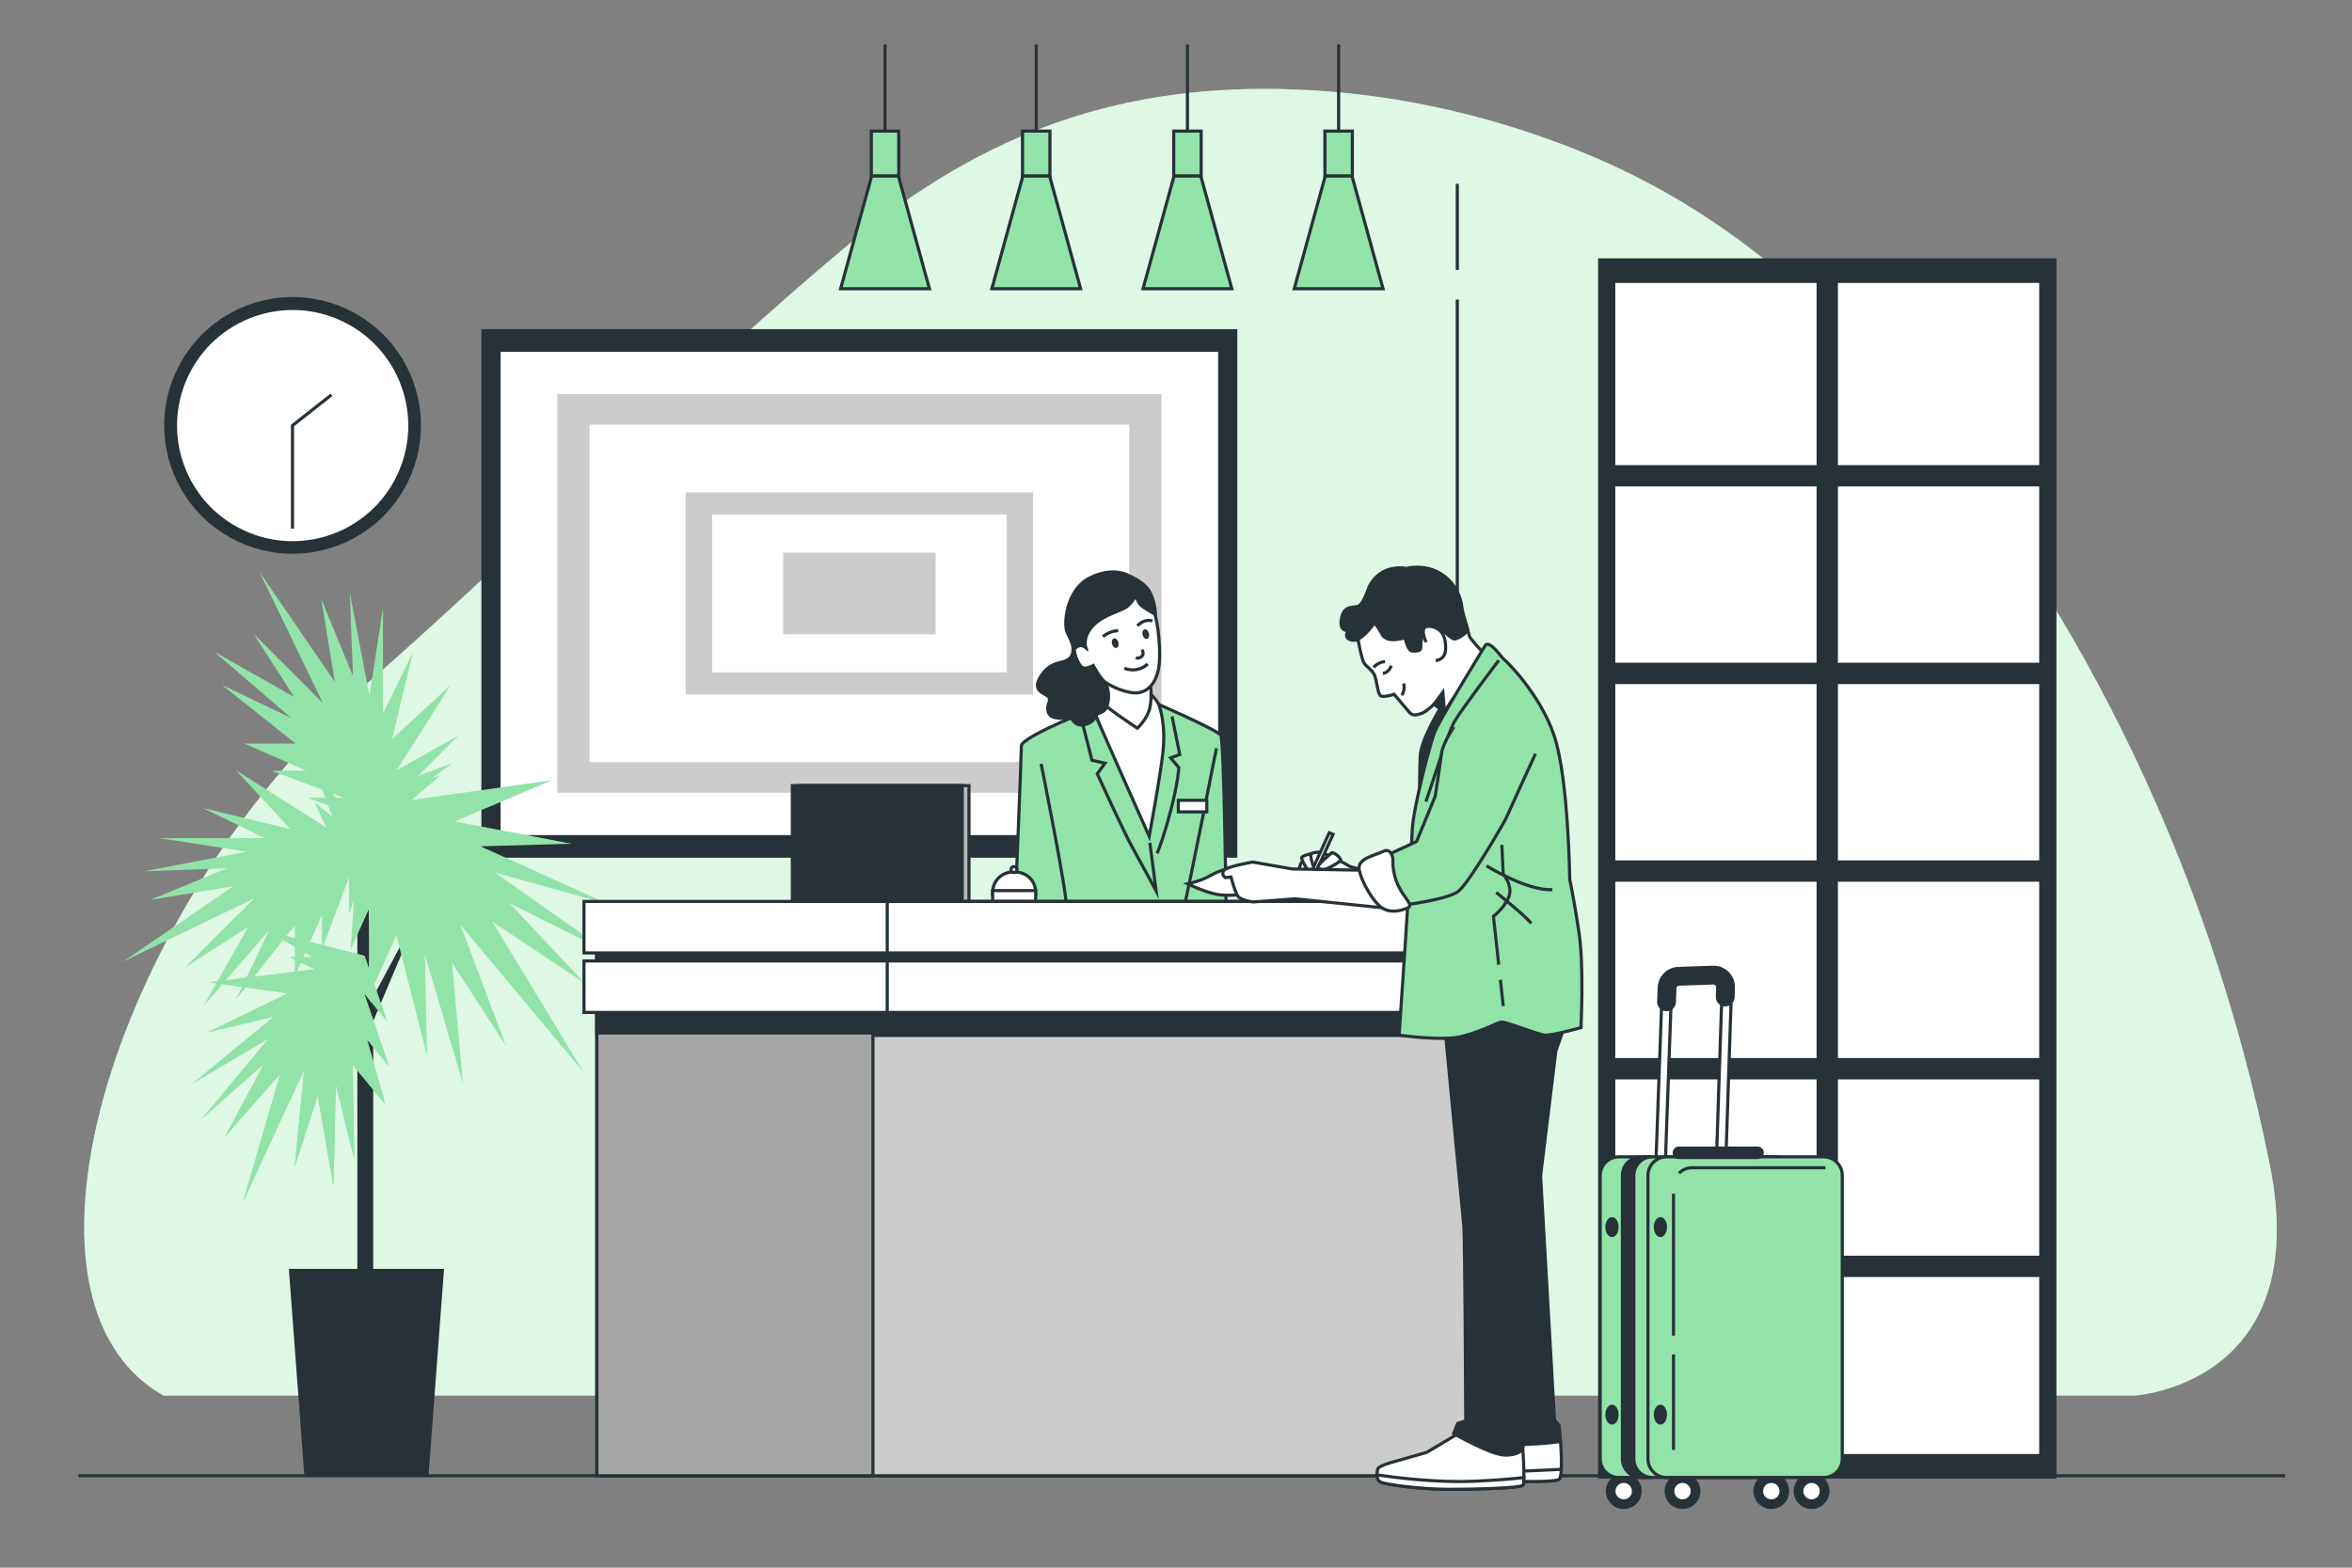 <?xml version="1.0" encoding="utf-8"?>
<!-- Generator: Adobe Illustrator 27.5.0, SVG Export Plug-In . SVG Version: 6.00 Build 0)  -->
<svg version="1.1" xmlns="http://www.w3.org/2000/svg" xmlns:xlink="http://www.w3.org/1999/xlink" x="0px" y="0px"
	 viewBox="0 0 750 500" style="enable-background:new 0 0 750 500;" xml:space="preserve">
<rect x="0" y="0" width="750" height="500" fill="#808080" stroke="none"/>
<g id="Background_Simple">
	<g>
		<path style="fill:#92E3A9;" d="M676.463,232.589c-20.23-40.723-45.177-78.116-74.005-111.106
			C571.35,85.885,539.639,61.819,498.73,46.245c-27.697-10.545-56.587-16.579-85.608-17.7
			c-53.965-2.085-98.479,12.602-142.812,49.656c-47.529,39.726-91.868,84.683-138.185,126.402
			c-4.834,4.355-9.688,8.678-14.567,12.959C36.78,288.434-2.455,414.325,52.166,445.099h628.534c0,0,57.172-3.454,43.082-73.671
			C713.92,322.279,697.819,275.579,676.463,232.589z"/>
		<path style="opacity:0.7;fill:#FFFFFF;" d="M676.463,232.589c-20.23-40.723-45.177-78.116-74.005-111.106
			C571.35,85.885,539.639,61.819,498.73,46.245c-27.697-10.545-56.587-16.579-85.608-17.7
			c-53.965-2.085-98.479,12.602-142.812,49.656c-47.529,39.726-91.868,84.683-138.185,126.402
			c-4.834,4.355-9.688,8.678-14.567,12.959C36.78,288.434-2.455,414.325,52.166,445.099h628.534c0,0,57.172-3.454,43.082-73.671
			C713.92,322.279,697.819,275.579,676.463,232.589z"/>
	</g>
</g>
<g id="Line">
	<g>
		<line style="fill:none;stroke:#263238;stroke-miterlimit:10;" x1="464.701" y1="95.541" x2="464.701" y2="470.677"/>
		<line style="fill:none;stroke:#263238;stroke-miterlimit:10;" x1="464.701" y1="58.632" x2="464.701" y2="86.093"/>
	</g>
</g>
<g id="Floor">
	<line style="fill:none;stroke:#263238;stroke-miterlimit:10;" x1="25.031" y1="470.677" x2="728.67" y2="470.677"/>
</g>
<g id="Clock">
	<g>
		
			<ellipse transform="matrix(0.957 -0.29 0.29 0.957 -35.324 32.853)" style="fill:#263238;stroke:#263238;stroke-miterlimit:10;" cx="93.277" cy="135.709" rx="40.429" ry="40.429"/>
		
			<ellipse transform="matrix(0.383 -0.924 0.924 0.383 -67.798 169.952)" style="fill:#FFFFFF;stroke:#263238;stroke-miterlimit:10;" cx="93.277" cy="135.709" rx="37.352" ry="37.352"/>
		<polyline style="fill:none;stroke:#263238;stroke-miterlimit:10;" points="105.678,125.941 93.277,135.709 93.277,168.6 		"/>
	</g>
</g>
<g id="Picture">
	<g>
		<rect x="153.509" y="104.986" style="fill:#263238;" width="241.05" height="168.572"/>
		<rect x="159.633" y="112.205" style="fill:#FFFFFF;" width="228.802" height="154.135"/>
		<rect x="177.695" y="125.702" style="fill:#CCCCCC;" width="192.679" height="127.141"/>
		<rect x="187.986" y="135.462" style="fill:#FFFFFF;" width="172.097" height="107.62"/>
		<rect x="218.649" y="157.046" style="fill:#CCCCCC;" width="110.771" height="64.452"/>
		<rect x="227.053" y="164.116" style="fill:#FFFFFF;" width="93.963" height="50.313"/>
		<rect x="249.734" y="176.261" style="fill:#CCCCCC;" width="48.601" height="26.024"/>
	</g>
</g>
<g id="Window">
	<g>
		<rect x="510.089" y="82.896" style="fill:#263238;stroke:#263238;stroke-miterlimit:10;" width="145.156" height="388.189"/>
		<g>
			<rect x="514.58" y="280.723" style="fill:#FFFFFF;stroke:#263238;stroke-miterlimit:10;" width="65.184" height="57.233"/>
			<rect x="514.58" y="343.762" style="fill:#FFFFFF;stroke:#263238;stroke-miterlimit:10;" width="65.184" height="57.233"/>
			<rect x="585.57" y="89.737" style="fill:#FFFFFF;stroke:#263238;stroke-miterlimit:10;" width="65.183" height="59.101"/>
			<rect x="514.58" y="154.645" style="fill:#FFFFFF;stroke:#263238;stroke-miterlimit:10;" width="65.184" height="57.233"/>
			<rect x="585.57" y="343.762" style="fill:#FFFFFF;stroke:#263238;stroke-miterlimit:10;" width="65.183" height="57.233"/>
			<rect x="514.58" y="217.684" style="fill:#FFFFFF;stroke:#263238;stroke-miterlimit:10;" width="65.184" height="57.233"/>
			<rect x="514.58" y="89.737" style="fill:#FFFFFF;stroke:#263238;stroke-miterlimit:10;" width="65.184" height="59.101"/>
			<rect x="585.57" y="280.723" style="fill:#FFFFFF;stroke:#263238;stroke-miterlimit:10;" width="65.183" height="57.233"/>
			<rect x="585.57" y="406.802" style="fill:#FFFFFF;stroke:#263238;stroke-miterlimit:10;" width="65.183" height="57.442"/>
			<rect x="514.58" y="406.802" style="fill:#FFFFFF;stroke:#263238;stroke-miterlimit:10;" width="65.184" height="57.442"/>
			<rect x="585.57" y="217.684" style="fill:#FFFFFF;stroke:#263238;stroke-miterlimit:10;" width="65.183" height="57.233"/>
			<rect x="585.57" y="154.645" style="fill:#FFFFFF;stroke:#263238;stroke-miterlimit:10;" width="65.183" height="57.233"/>
		</g>
	</g>
</g>
<g id="Plant">
	<g>
		<polygon style="fill:#263238;" points="141.59,404.702 92.109,404.702 97.057,470.677 136.642,470.677 		"/>
		<polygon style="fill:#263238;" points="113.955,270.317 113.955,414.716 119.013,409.659 119.013,325.675 134.673,288.657 
			118.041,319.704 117.417,274.892 		"/>
		<g>
			<polygon style="fill:#92E3A9;" points="104.105,263.955 75.305,245.715 92.585,264.435 64.744,257.715 84.425,267.315 
				50.824,267.315 78.665,271.635 46.024,277.876 72.425,276.916 47.944,286.996 74.345,282.676 39.304,306.676 81.065,286.516 
				58.984,308.596 79.145,295.636 64.744,321.077 85.865,296.596 75.305,318.677 94.025,295.156 94.025,311.477 102.665,291.796 
				102.665,302.836 111.306,279.796 111.306,291.316 117.417,274.892 118.986,270.676 100.266,245.235 106.026,260.595 
				100.266,255.795 			"/>
			<polygon style="fill:#92E3A9;" points="100.462,309.113 66.631,313.314 91.868,316.8 66.095,329.29 87.394,324.207 
				61.439,345.546 85.688,331.202 64.438,356.752 84.221,339.244 71.713,362.578 89.362,342.474 77.537,383.267 96.992,341.172 
				93.959,372.251 101.301,349.437 106.334,378.234 107.102,345.91 112.967,369.673 112.49,339.616 122.855,352.222 
				117.031,331.533 124.042,340.061 116.084,316.776 123.4,325.675 117.69,309.107 116.224,304.854 85.607,297.091 99.811,305.298 
				92.313,305.248 			"/>
			<polygon style="fill:#92E3A9;" points="100.462,309.113 66.631,313.314 91.868,316.8 66.095,329.29 87.394,324.207 
				61.439,345.546 85.688,331.202 64.438,356.752 84.221,339.244 71.713,362.578 89.362,342.474 77.537,383.267 96.992,341.172 
				93.959,372.251 101.301,349.437 106.334,378.234 107.102,345.91 112.967,369.673 112.49,339.616 122.855,352.222 
				117.031,331.533 124.042,340.061 116.084,316.776 123.4,325.675 117.69,309.107 116.224,304.854 85.607,297.091 99.811,305.298 
				92.313,305.248 			"/>
			<polygon style="fill:#92E3A9;" points="131.295,255.13 176.016,248.841 144.937,262 182.21,269.091 153.214,269.931 
				193.769,288.279 157.807,278.291 193.796,303.646 162.456,288.071 186.498,313.605 156.993,293.975 186.181,342.077 
				146.785,294.94 161.378,333.648 144.122,306.997 147.611,345.566 135.487,304.486 136.176,336.902 126.425,298.292 
				117.513,317.99 117.831,289.519 111.802,302.844 113.955,270.317 107.665,284.221 109.257,261.061 109.666,255.115 
				146.152,234.632 130.812,250.026 140.386,247.378 			"/>
			<polygon style="fill:#92E3A9;" points="125.489,247.249 143.73,218.449 125.009,235.729 131.729,207.889 122.129,227.569 
				122.129,193.968 117.809,221.809 111.569,189.168 112.529,215.569 102.448,191.088 106.769,217.489 82.768,182.448 
				102.928,224.209 80.848,202.128 93.808,222.289 68.368,207.889 92.848,229.009 70.768,218.449 94.288,237.169 77.968,237.169 
				97.648,245.809 86.608,245.809 109.649,254.45 98.128,254.45 114.552,260.561 118.769,262.13 144.21,243.409 128.849,249.169 
				133.649,243.409 			"/>
		</g>
	</g>
</g>
<g id="Suitcase">
	<g>
		<g>
			<g>
				
					<rect x="523.766" y="342.854" transform="matrix(0.033 -1 1 0.033 187.202 882.103)" style="fill:#FFFFFF;stroke:#263238;stroke-miterlimit:10;" width="50.956" height="3"/>
			</g>
			<g>
				
					<rect x="505.226" y="344.181" transform="matrix(0.036 -0.999 0.999 0.036 166.001 863.418)" style="fill:#FFFFFF;stroke:#263238;stroke-miterlimit:10;" width="50.451" height="3"/>
			</g>
			<g>
				<path style="fill:#263238;stroke:#263238;stroke-miterlimit:10;" d="M531.334,322.026L531.334,322.026
					c-1.38-0.05-2.458-1.208-2.408-2.588l0.162-4.474c0.12-3.312,2.779-5.967,6.091-6.081l11.027-0.38
					c1.729-0.072,3.444,0.61,4.677,1.841c1.232,1.229,1.906,2.934,1.85,4.674l-0.1,3.049c-0.045,1.38-1.201,2.462-2.581,2.417h0
					c-1.38-0.045-2.462-1.201-2.417-2.581l0.1-3.049c0.017-0.495-0.233-0.821-0.384-0.972c-0.15-0.149-0.479-0.372-0.973-0.383
					l-11.027,0.38c-0.689,0.024-1.242,0.576-1.267,1.265l-0.162,4.475C533.872,320.998,532.714,322.076,531.334,322.026z"/>
			</g>
		</g>
		<g>
			<g>
				<path style="fill:#263238;stroke:#263238;stroke-miterlimit:10;" d="M541.723,475.583c0,2.876-2.332,5.208-5.208,5.208
					c-2.876,0-5.208-2.332-5.208-5.208c0-2.877,2.332-5.208,5.208-5.208C539.391,470.374,541.723,472.706,541.723,475.583z"/>
				<path style="fill:#FFFFFF;stroke:#263238;stroke-miterlimit:10;" d="M539.632,475.583c0,1.721-1.396,3.117-3.117,3.117
					c-1.721,0-3.117-1.395-3.117-3.117s1.396-3.117,3.117-3.117C538.237,472.466,539.632,473.861,539.632,475.583z"/>
			</g>
			<g>
				<path style="fill:#263238;stroke:#263238;stroke-miterlimit:10;" d="M582.877,475.583c0,2.876-2.332,5.208-5.208,5.208
					c-2.877,0-5.208-2.332-5.208-5.208c0-2.877,2.332-5.208,5.208-5.208C580.545,470.374,582.877,472.706,582.877,475.583z"/>
				<path style="fill:#FFFFFF;stroke:#263238;stroke-miterlimit:10;" d="M580.786,475.583c0,1.721-1.396,3.117-3.117,3.117
					c-1.721,0-3.117-1.395-3.117-3.117s1.396-3.117,3.117-3.117C579.39,472.466,580.786,473.861,580.786,475.583z"/>
			</g>
			<g>
				<path style="fill:#263238;stroke:#263238;stroke-miterlimit:10;" d="M570.042,475.583c0,2.876-2.332,5.208-5.208,5.208
					c-2.877,0-5.208-2.332-5.208-5.208c0-2.877,2.332-5.208,5.208-5.208C567.711,470.374,570.042,472.706,570.042,475.583z"/>
				<circle style="fill:#FFFFFF;stroke:#263238;stroke-miterlimit:10;" cx="564.834" cy="475.583" r="3.117"/>
			</g>
			<g>
				<path style="fill:#263238;stroke:#263238;stroke-miterlimit:10;" d="M522.981,475.583c0,2.876-2.332,5.208-5.208,5.208
					c-2.876,0-5.208-2.332-5.208-5.208c0-2.877,2.332-5.208,5.208-5.208C520.649,470.374,522.981,472.706,522.981,475.583z"/>
				<path style="fill:#FFFFFF;stroke:#263238;stroke-miterlimit:10;" d="M520.89,475.583c0,1.721-1.396,3.117-3.117,3.117
					c-1.721,0-3.117-1.395-3.117-3.117s1.396-3.117,3.117-3.117C519.495,472.466,520.89,473.861,520.89,475.583z"/>
			</g>
		</g>
		<g>
			<g>
				<path style="fill:#92E3A9;stroke:#263238;stroke-miterlimit:10;" d="M566.305,471.229h-50.1c-3.275,0-5.93-2.655-5.93-5.93
					v-90.407c0-3.275,2.655-5.93,5.93-5.93h50.1c3.275,0,5.93,2.655,5.93,5.93v90.407
					C572.235,468.574,569.58,471.229,566.305,471.229z"/>
				<path style="fill:#263238;stroke:#263238;stroke-miterlimit:10;" d="M520.994,465.299v-90.407c0-3.275,2.655-5.931,5.93-5.931
					h-3.645c-3.275,0-5.93,2.655-5.93,5.931v90.407c0,3.275,2.655,5.93,5.93,5.93h3.645
					C523.649,471.229,520.994,468.574,520.994,465.299z"/>
				<path style="fill:#92E3A9;stroke:#263238;stroke-miterlimit:10;" d="M581.527,471.229h-50.1c-3.275,0-5.93-2.655-5.93-5.93
					v-90.407c0-3.275,2.655-5.93,5.93-5.93h50.1c3.275,0,5.93,2.655,5.93,5.93v90.407
					C587.457,468.574,584.802,471.229,581.527,471.229z"/>
				<path style="fill:none;stroke:#263238;stroke-miterlimit:10;" d="M535.38,374.177c1.073-1.073,2.556-1.737,4.193-1.737h42.523"
					/>
				<line style="fill:none;stroke:#263238;stroke-miterlimit:10;" x1="533.643" y1="425.992" x2="533.643" y2="380.754"/>
				<line style="fill:none;stroke:#263238;stroke-miterlimit:10;" x1="533.643" y1="462.439" x2="533.643" y2="431.995"/>
			</g>
			<path style="fill:#263238;stroke:#263238;stroke-miterlimit:10;" d="M531.071,391.366c0,1.48-0.72,2.68-1.608,2.68
				c-0.888,0-1.608-1.2-1.608-2.68s0.72-2.68,1.608-2.68C530.351,388.686,531.071,389.886,531.071,391.366z"/>
			<path style="fill:#263238;stroke:#263238;stroke-miterlimit:10;" d="M515.634,391.366c0,1.48-0.72,2.68-1.608,2.68
				c-0.888,0-1.608-1.2-1.608-2.68s0.72-2.68,1.608-2.68C514.914,388.686,515.634,389.886,515.634,391.366z"/>
			<ellipse style="fill:#263238;stroke:#263238;stroke-miterlimit:10;" cx="529.463" cy="451.183" rx="1.608" ry="2.68"/>
			<ellipse style="fill:#263238;stroke:#263238;stroke-miterlimit:10;" cx="514.026" cy="451.183" rx="1.608" ry="2.68"/>
		</g>
		<path style="fill:#263238;stroke:#263238;stroke-miterlimit:10;" d="M560.443,366.175h-25.085c-0.829,0-1.501,0.672-1.501,1.501
			l0,0c0,0.829,0.672,1.501,1.501,1.501h25.085c0.829,0,1.501-0.672,1.501-1.501l0,0
			C561.944,366.846,561.272,366.175,560.443,366.175z"/>
	</g>
</g>
<g id="Character_1">
	<g>
		<g>
			<rect x="254.811" y="250.563" style="fill:#B8B8B8;stroke:#263238;stroke-miterlimit:10;" width="54.172" height="45.665"/>
			<rect x="252.661" y="250.563" style="fill:#263238;stroke:#263238;stroke-miterlimit:10;" width="54.172" height="45.665"/>
		</g>
		<g>
			<path style="fill:#92E3A9;stroke:#263238;stroke-miterlimit:10;" d="M350.518,225.266c0,0-24.827,9.59-24.827,12.666
				c0,3.076-2.089,54.086-2.089,54.086l67.368-2.615c0,0-0.615-53.217-1.692-54.909c-1.077-1.692-21.225-10.459-21.225-10.459
				L350.518,225.266z"/>
			<path style="fill:#FFFFFF;stroke:#263238;stroke-miterlimit:10;" d="M351.101,222.256c0,0-3.219,2.058-1.61,6.08
				c1.61,4.022,16.962,38.391,16.962,38.391s3.764-20.205,4.457-27.534s-0.693-12.975-1.486-14.659
				c-0.792-1.684-3.07-3.665-3.07-3.665L351.101,222.256z"/>
			<path style="fill:#FFFFFF;stroke:#263238;stroke-miterlimit:10;" d="M350.705,213.837c0,0,0.396,8.419,0.495,9.706
				c0.099,1.288,11.489,8.716,11.489,8.716s3.169-2.971,3.962-6.438c0.792-3.466,0.198-8.023,0.198-8.023L350.705,213.837z"/>
			<g>
				<path style="fill:#263238;stroke:#263238;stroke-miterlimit:10;" d="M341.456,203.855c0,0,1.758,3.892-0.251,6.026
					c-2.009,2.134-5.901,0.502-9.29,5.775c-3.39,5.273,2.134,5.398,2.636,6.905c0.502,1.507-1.004,2.26-0.251,4.645
					c0.753,2.385,5.398,2.009,6.403,1.507c1.004-0.502,1.381,2.385,3.892,2.511c2.511,0.126,4.52-1.632,4.896-2.887
					c0.377-1.255,2.511-0.628,3.39-2.887c0.879-2.26,0.879-5.524-0.502-7.909c-1.381-2.385-1.507-4.017-3.013-7.658
					S342.335,201.219,341.456,203.855z"/>
				<path style="fill:#FFFFFF;stroke:#263238;stroke-miterlimit:10;" d="M348.989,190.799c0,0-3.264,1.004-3.766,6.779
					c-0.502,5.775,0.879,8.788,0.879,8.788s-3.39-1.632-3.515,0.502c-0.126,2.134,1.632,5.775,2.762,6.152
					c1.13,0.377,3.264-0.753,3.264-0.753s2.26,4.143,3.766,5.273c1.507,1.13,7.03,3.892,10.671,3.39
					c3.641-0.502,6.277-4.143,6.654-9.792c0.377-5.649-0.628-14.939-2.511-17.952C365.31,190.171,355.643,185.024,348.989,190.799z"
					/>
				<path style="fill:#263238;stroke:#263238;stroke-miterlimit:10;" d="M346.102,206.366c0,0-0.879-3.515,2.636-7.03
					c3.515-3.515,8.914-4.394,10.797-6.026c1.883-1.632,2.762-3.641,2.762-3.641s0.251,2.511,2.009,3.766
					c1.758,1.255,4.143,2.511,4.143,2.511s0.126-2.762-1.507-6.528c-1.632-3.766-6.905-5.775-6.905-5.775s-4.771-3.139-12.429,0.628
					c-7.658,3.766-8.537,14.939-7.281,17.45c1.255,2.511,2.26,5.147,2.26,5.147S344.721,204.985,346.102,206.366z"/>
				<path style="fill:#263238;" d="M356.619,204.855c0.231,0.834-0.033,1.635-0.59,1.788c-0.556,0.154-1.194-0.397-1.425-1.231
					s0.033-1.634,0.59-1.788C355.75,203.47,356.388,204.021,356.619,204.855z"/>
				<path style="fill:#263238;" d="M366.37,201.97c0.231,0.834-0.033,1.634-0.59,1.788c-0.556,0.154-1.194-0.397-1.425-1.231
					c-0.231-0.834,0.033-1.635,0.59-1.788C365.502,200.585,366.14,201.136,366.37,201.97z"/>
				<path style="fill:none;stroke:#263238;stroke-miterlimit:10;" d="M364.175,207.201c0,0,0.594,1.189,0.198,1.783
					c-0.396,0.594-1.288,1.189-2.179,0.792"/>
				<path style="fill:none;stroke:#263238;stroke-miterlimit:10;" d="M365.958,211.757c0,0-2.773,3.07-7.428,1.387"/>
				<path style="fill:none;stroke:#263238;stroke-miterlimit:10;" d="M351.695,203.041c0,0,2.179-1.882,4.853-1.882"/>
				<path style="fill:none;stroke:#263238;stroke-miterlimit:10;" d="M362.689,199.574c0,0,2.278-2.476,4.754-1.486"/>
			</g>
			<path style="fill:none;stroke:#263238;stroke-miterlimit:10;" d="M387.893,238.647c0,0-8.613,43.681-10.305,50.603"/>
			<path style="fill:none;stroke:#263238;stroke-miterlimit:10;" d="M331.996,243.623c0,0,8.524,42.243,8.062,46.088"/>
			<path style="fill:none;stroke:#263238;stroke-miterlimit:10;" d="M344.98,229.88l3.23,12.612l4.153,0.923l-2.461,3.384
				c0,0,8.306,18.303,11.228,23.533c2.922,5.229,7.537,13.843,7.537,13.843l-2-15.381"/>
			<path style="fill:none;stroke:#263238;stroke-miterlimit:10;" d="M373.742,228.496l2.461,12.151l-2.922,1.077l2.615,3.076
				c0,0-0.154,4.461-2.615,13.843c-2.461,9.382-4.307,13.535-4.307,13.535"/>
			<rect x="375.742" y="255.258" style="fill:#FFFFFF;stroke:#263238;stroke-miterlimit:10;" width="9.075" height="3.691"/>
		</g>
		<g>
			<path style="fill:#FFFFFF;stroke:#263238;stroke-miterlimit:10;" d="M323.866,278.148h-0.947c-3.518,0-6.37,2.852-6.37,6.37
				v0.706h13.686v-0.706C330.235,280.999,327.383,278.148,323.866,278.148z"/>
			<rect x="316.524" y="284.049" style="fill:#FFFFFF;stroke:#263238;stroke-miterlimit:10;" width="13.735" height="3.507"/>
			<circle style="fill:#FFFFFF;stroke:#263238;stroke-miterlimit:10;" cx="323.335" cy="277.336" r="0.946"/>
		</g>
		<g>
			<rect x="190.324" y="296.228" style="fill:#CCCCCC;stroke:#263238;stroke-miterlimit:10;" width="279.095" height="174.449"/>
			<rect x="190.324" y="296.228" style="fill:#263238;stroke:#263238;stroke-miterlimit:10;" width="279.095" height="34.01"/>
			<rect x="190.324" y="296.228" style="fill:#A6A6A6;stroke:#263238;stroke-miterlimit:10;" width="88.036" height="174.449"/>
			<rect x="190.324" y="296.228" style="fill:#263238;stroke:#263238;stroke-miterlimit:10;" width="88.036" height="33.232"/>
			<rect x="186.219" y="306.489" style="fill:#FFFFFF;stroke:#263238;stroke-miterlimit:10;" width="287.329" height="16.419"/>
			<rect x="282.922" y="306.489" style="fill:#FFFFFF;stroke:#263238;stroke-miterlimit:10;" width="190.626" height="16.419"/>
			<rect x="186.219" y="287.505" style="fill:#FFFFFF;stroke:#263238;stroke-miterlimit:10;" width="287.329" height="16.419"/>
			<rect x="282.922" y="287.505" style="fill:#FFFFFF;stroke:#263238;stroke-miterlimit:10;" width="190.626" height="16.419"/>
		</g>
	</g>
</g>
<g id="Character_2">
	<g>
		<g>
			<path style="fill:#FFFFFF;stroke:#263238;stroke-miterlimit:10;" d="M497.619,459.785c0,0,0.858,10.934-0.429,12.006
				c-1.286,1.072-14.365,0.643-14.365,0.643l0.214-14.365L497.619,459.785z"/>
			<path style="fill:#FFFFFF;stroke:#263238;stroke-miterlimit:10;" d="M497.19,471.792c0.393-0.328,0.586-1.58,0.664-3.157
				l-14.982,0.697l-0.046,3.103C482.826,472.435,495.904,472.864,497.19,471.792z"/>
		</g>
		<path style="fill:#263238;stroke:#263238;stroke-miterlimit:10;" d="M491.187,373.812l4.502,79.113l1.501,1.715l0.429,5.145
			c0,0-4.717,0.643-10.077,0.858c-5.36,0.214-5.36,0.214-5.36,0.214l1.715-78.684l5.146-19.51L491.187,373.812z"/>
		<g>
			<path style="fill:#FFFFFF;stroke:#263238;stroke-miterlimit:10;" d="M465.031,457.213l-10.077,6.003l-10.505,3.002
				c0,0-4.931,1.286-5.146,2.358c-0.214,1.072-0.643,3.216,0.858,4.074c1.501,0.858,13.078,2.358,22.083,2.358
				s22.512-0.429,23.369-1.286c0.858-0.858-0.214-14.365-0.214-14.365L465.031,457.213z"/>
			<path style="fill:#FFFFFF;stroke:#263238;stroke-miterlimit:10;" d="M485.613,473.721c0.208-0.208,0.302-1.162,0.326-2.483
				c-2.903,0.363-7.967,0.844-16.191,1.196c-11.879,0.509-25.497-1.264-30.661-2.026c0.006,0.874,0.232,1.76,1.074,2.241
				c1.501,0.858,13.078,2.358,22.083,2.358S484.755,474.579,485.613,473.721z"/>
		</g>
		<path style="fill:#263238;stroke:#263238;stroke-miterlimit:10;" d="M460.743,327.502c0,0,5.574,58.959,6.003,63.033
			c0.429,4.074,0.643,62.604,0.643,62.604l-2.573,0.858l-1.286,3.216c0,0,11.577,6.646,16.08,6.861
			c4.502,0.214,5.789-1.715,5.789-1.715s1.715-6.217,1.715-7.29c0-1.072,0-4.931,0-4.931l3.001-65.82l6.003-49.097L500.406,323
			l-40.307-0.214L460.743,327.502z"/>
		<path style="fill:#263238;stroke:#263238;stroke-miterlimit:10;" d="M459.851,224.913c0,0-6.552,10.524-6.95,15.885
			c-0.397,5.361,0,28.196-1.191,27.6s16.282-42.691,16.282-42.691L459.851,224.913z"/>
		<g>
			<path style="fill:#FFFFFF;stroke:#263238;stroke-miterlimit:10;" d="M432.712,202.183c0,0,1.413,8.123,2.296,9.359
				c0.883,1.236,2.296,1.942,3.178,3.531s1.059,6.357,2.119,6.887c1.06,0.53,4.238-0.53,4.238-0.53s3.885,4.591,4.944,5.827
				c1.059,1.236,2.649,0.706,4.061,0.176c1.413-0.53,3.708-2.825,3.708-2.825l3.355,2.296l12.537-18.541
				c0,0-4.238-4.414-4.591-5.474c-0.353-1.06-0.514-1.969-0.514-1.969s-4.606-5.977-12.906-8.272
				c-8.299-2.296-15.009-0.353-17.305,2.119C435.538,197.238,432.712,202.183,432.712,202.183z"/>
			<path style="fill:#263238;stroke:#263238;stroke-miterlimit:10;" d="M436.569,187.186c0,0-1.526,4.769-3.052,5.913
				s-4.769-0.572-5.723,4.006c-0.954,4.578,2.289,4.006,2.289,4.006s-2.098,2.289,0.954,3.052c3.052,0.763,7.249-5.532,7.249-5.532
				s1.335,1.526,2.289,3.434c0.954,1.908,2.861,2.098,4.578,1.908c1.717-0.191,2.861-0.572,2.861-0.572s0.954,4.006,2.098,4.197
				c1.145,0.191,2.671,0,2.861-0.572c0.191-0.572-0.191-6.867,3.052-7.249s6.295,3.815,7.63,4.006
				c1.335,0.191,4.387-2.289,4.387-2.861c0-0.572-1.717-5.341-1.908-7.439c-0.191-2.098-1.526-7.249-6.676-10.491
				c-5.15-3.243-11.064-1.717-11.064-1.717S440.384,179.556,436.569,187.186z"/>
			<path style="fill:#FFFFFF;stroke:#263238;stroke-miterlimit:10;" d="M454.785,204.831c0,0-2.815-5.521,1.241-5.056
				c4.056,0.465,5.115,3.82,4.939,7.351c-0.177,3.531-3.178,3.531-3.178,3.531"/>
			<path style="fill:none;stroke:#263238;stroke-miterlimit:10;" d="M438.038,212.867c0,0,1.166-1.632,3.614-1.865"/>
			<path style="fill:none;stroke:#263238;stroke-miterlimit:10;" d="M440.952,214.732c0,0,1.67,0.147,2.719-2.418"/>
			<path style="fill:none;stroke:#263238;stroke-miterlimit:10;" d="M447.015,221.727c0,0,1.166-1.749,0.583-3.731"/>
			<polygon style="fill:#263238;stroke:#263238;stroke-miterlimit:10;" points="457.257,224.608 460.101,220.751 460.612,226.904 
							"/>
		</g>
		<g>
			<path style="fill:#92E3A9;stroke:#263238;stroke-miterlimit:10;" d="M473.75,205.652c0,0-15.091,24.423-16.481,28.394
				c-1.39,3.971-6.751,24.026-6.95,30.976c-0.199,6.95-4.17,65.128-4.17,65.128s13.701,1.986,20.055,0.397s11.12-4.368,12.509-4.567
				c1.39-0.199,11.715,3.971,13.899,4.17c2.184,0.199,11.517-2.383,11.517-2.383s0.993-19.459-0.596-30.181
				c-1.589-10.722-2.978-17.076-2.978-17.076s-0.397-32.366-4.964-45.868c-4.567-13.502-15.488-24.026-16.083-24.423
				C478.913,209.822,475.339,204.461,473.75,205.652z"/>
			<path style="fill:none;stroke:#263238;stroke-miterlimit:10;" d="M477.92,210.617c0,0-11.914,15.686-14.098,19.459
				c-2.184,3.773-7.148,20.055-9.134,25.614"/>
			<path style="fill:none;stroke:#263238;stroke-miterlimit:10;" d="M473.985,276.147c0,0,12.971,8.051,21.021,7.603"/>
			<path style="fill:none;stroke:#263238;stroke-miterlimit:10;" d="M477.115,284.645c0,0,8.945,7.156,11.182,9.84"/>
			<line style="fill:none;stroke:#263238;stroke-miterlimit:10;" x1="478.436" y1="312.502" x2="479.352" y2="320.873"/>
			<path style="fill:none;stroke:#263238;stroke-miterlimit:10;" d="M478.904,269.438l0.447,9.393c0,0,3.131,3.578,1.789,7.156
				c-1.342,3.578-4.92,6.262-4.92,6.262l1.687,15.419"/>
		</g>
		<g>
			<path style="fill:#FFFFFF;stroke:#263238;stroke-miterlimit:10;" d="M417.886,272.328c0,0,1.629-0.686,3.087-0.514
				c1.458,0.172,8.833,4.03,9.176,4.373c0.343,0.343,4.545,1.286,4.545,1.286l0.257,2.144l-20.924-1.543
				c0,0,0.514-2.487,1.029-3.001c0.515-0.514,1.029-0.858,1.029-0.858L417.886,272.328z"/>
			<polygon style="fill:#FFFFFF;stroke:#263238;stroke-miterlimit:10;" points="419.258,278.846 418.028,278.36 423.868,265.604 
				425.098,266.09 			"/>
			<path style="fill:#FFFFFF;stroke:#263238;stroke-miterlimit:10;" d="M424.705,271.972c0,0-5.163,4.17-4.368,4.766
				c0.794,0.596,0.794,0.596,1.787,0.596s5.163-2.383,5.361-2.978C427.684,273.759,425.5,271.774,424.705,271.972z"/>
			<path style="fill:#FFFFFF;stroke:#263238;stroke-miterlimit:10;" d="M417.886,272.328c0,0-2.916,0.6-2.83,1.372
				c0.086,0.772,1.629,3.344,1.972,3.859c0.343,0.514,1.629,1.029,1.972,0.429c0.343-0.6-1.029-3.859-0.943-4.459L417.886,272.328z"
				/>
		</g>
		<g>
			<path style="fill:#FFFFFF;stroke:#263238;stroke-miterlimit:10;" d="M392.068,276.853c0,0-3.223,0.752-6.232,2.471
				s-7.092,2.579-7.092,2.579s5.265,2.579,9.241,3.331c3.976,0.752,8.596-0.107,8.596-0.107S394.432,278.035,392.068,276.853z"/>
			<g>
				<path style="fill:#FFFFFF;stroke:#263238;stroke-miterlimit:10;" d="M433.442,277.532l-21.445-0.397l-12.509-2.184
					c0,0-8.538,1.39-9.332,2.78c-0.794,1.39,0.596,2.184,0.596,2.184l1.787-0.199c0,0,1.39,5.361,2.383,6.354
					s3.971,1.589,4.766,1.589c0.794,0,13.304-0.993,13.304-0.993l28.99,2.978L433.442,277.532z"/>
				<path style="fill:#92E3A9;stroke:#263238;stroke-miterlimit:10;" d="M463.624,231.863c0,0-3.574,5.163-3.971,8.538
					c-0.397,3.376-1.986,13.502-1.986,13.502l-5.957,14.495l-10.325,4.766c0,0-1.787,4.766-0.199,8.935s4.964,6.751,4.964,6.751
					s15.289-1.787,18.863-4.567c3.574-2.78,14.892-22.438,15.289-23.43c0.397-0.993,9.332-20.452,9.332-20.452"/>
				<path style="fill:#FFFFFF;stroke:#263238;stroke-miterlimit:10;" d="M444.164,273.958c0,0-0.397-3.773-3.177-2.383
					c-2.78,1.39-8.34,2.184-7.545,5.957c0.794,3.773,3.971,9.134,6.354,11.318c2.383,2.184,5.56,2.184,8.935,0.794
					C452.107,288.254,443.767,284.879,444.164,273.958z"/>
			</g>
		</g>
	</g>
</g>
<g id="Lamps">
	<g>
		<g>
			<g>
				<polygon style="fill:#92E3A9;stroke:#263238;stroke-miterlimit:10;" points="296.371,92.078 268.061,92.078 277.969,56.078 
					286.463,56.078 				"/>
				<rect x="277.842" y="41.81" style="fill:#92E3A9;stroke:#263238;stroke-miterlimit:10;" width="8.748" height="14.269"/>
			</g>
			<line style="fill:none;stroke:#263238;stroke-miterlimit:10;" x1="282.216" y1="41.679" x2="282.216" y2="14.185"/>
		</g>
		<g>
			<g>
				<polygon style="fill:#92E3A9;stroke:#263238;stroke-miterlimit:10;" points="344.586,92.078 316.276,92.078 326.184,56.078 
					334.677,56.078 				"/>
				<rect x="326.057" y="41.81" style="fill:#92E3A9;stroke:#263238;stroke-miterlimit:10;" width="8.748" height="14.269"/>
			</g>
			<line style="fill:none;stroke:#263238;stroke-miterlimit:10;" x1="330.431" y1="41.679" x2="330.431" y2="14.185"/>
		</g>
		<g>
			<g>
				<polygon style="fill:#92E3A9;stroke:#263238;stroke-miterlimit:10;" points="392.801,92.078 364.491,92.078 374.399,56.078 
					382.892,56.078 				"/>
				<rect x="374.272" y="41.81" style="fill:#92E3A9;stroke:#263238;stroke-miterlimit:10;" width="8.748" height="14.269"/>
			</g>
			<line style="fill:none;stroke:#263238;stroke-miterlimit:10;" x1="378.646" y1="41.679" x2="378.646" y2="14.185"/>
		</g>
		<g>
			<g>
				<polygon style="fill:#92E3A9;stroke:#263238;stroke-miterlimit:10;" points="441.016,92.078 412.706,92.078 422.614,56.078 
					431.107,56.078 				"/>
				<rect x="422.487" y="41.81" style="fill:#92E3A9;stroke:#263238;stroke-miterlimit:10;" width="8.748" height="14.269"/>
			</g>
			<line style="fill:none;stroke:#263238;stroke-miterlimit:10;" x1="426.861" y1="41.679" x2="426.861" y2="14.185"/>
		</g>
	</g>
</g>
</svg>
